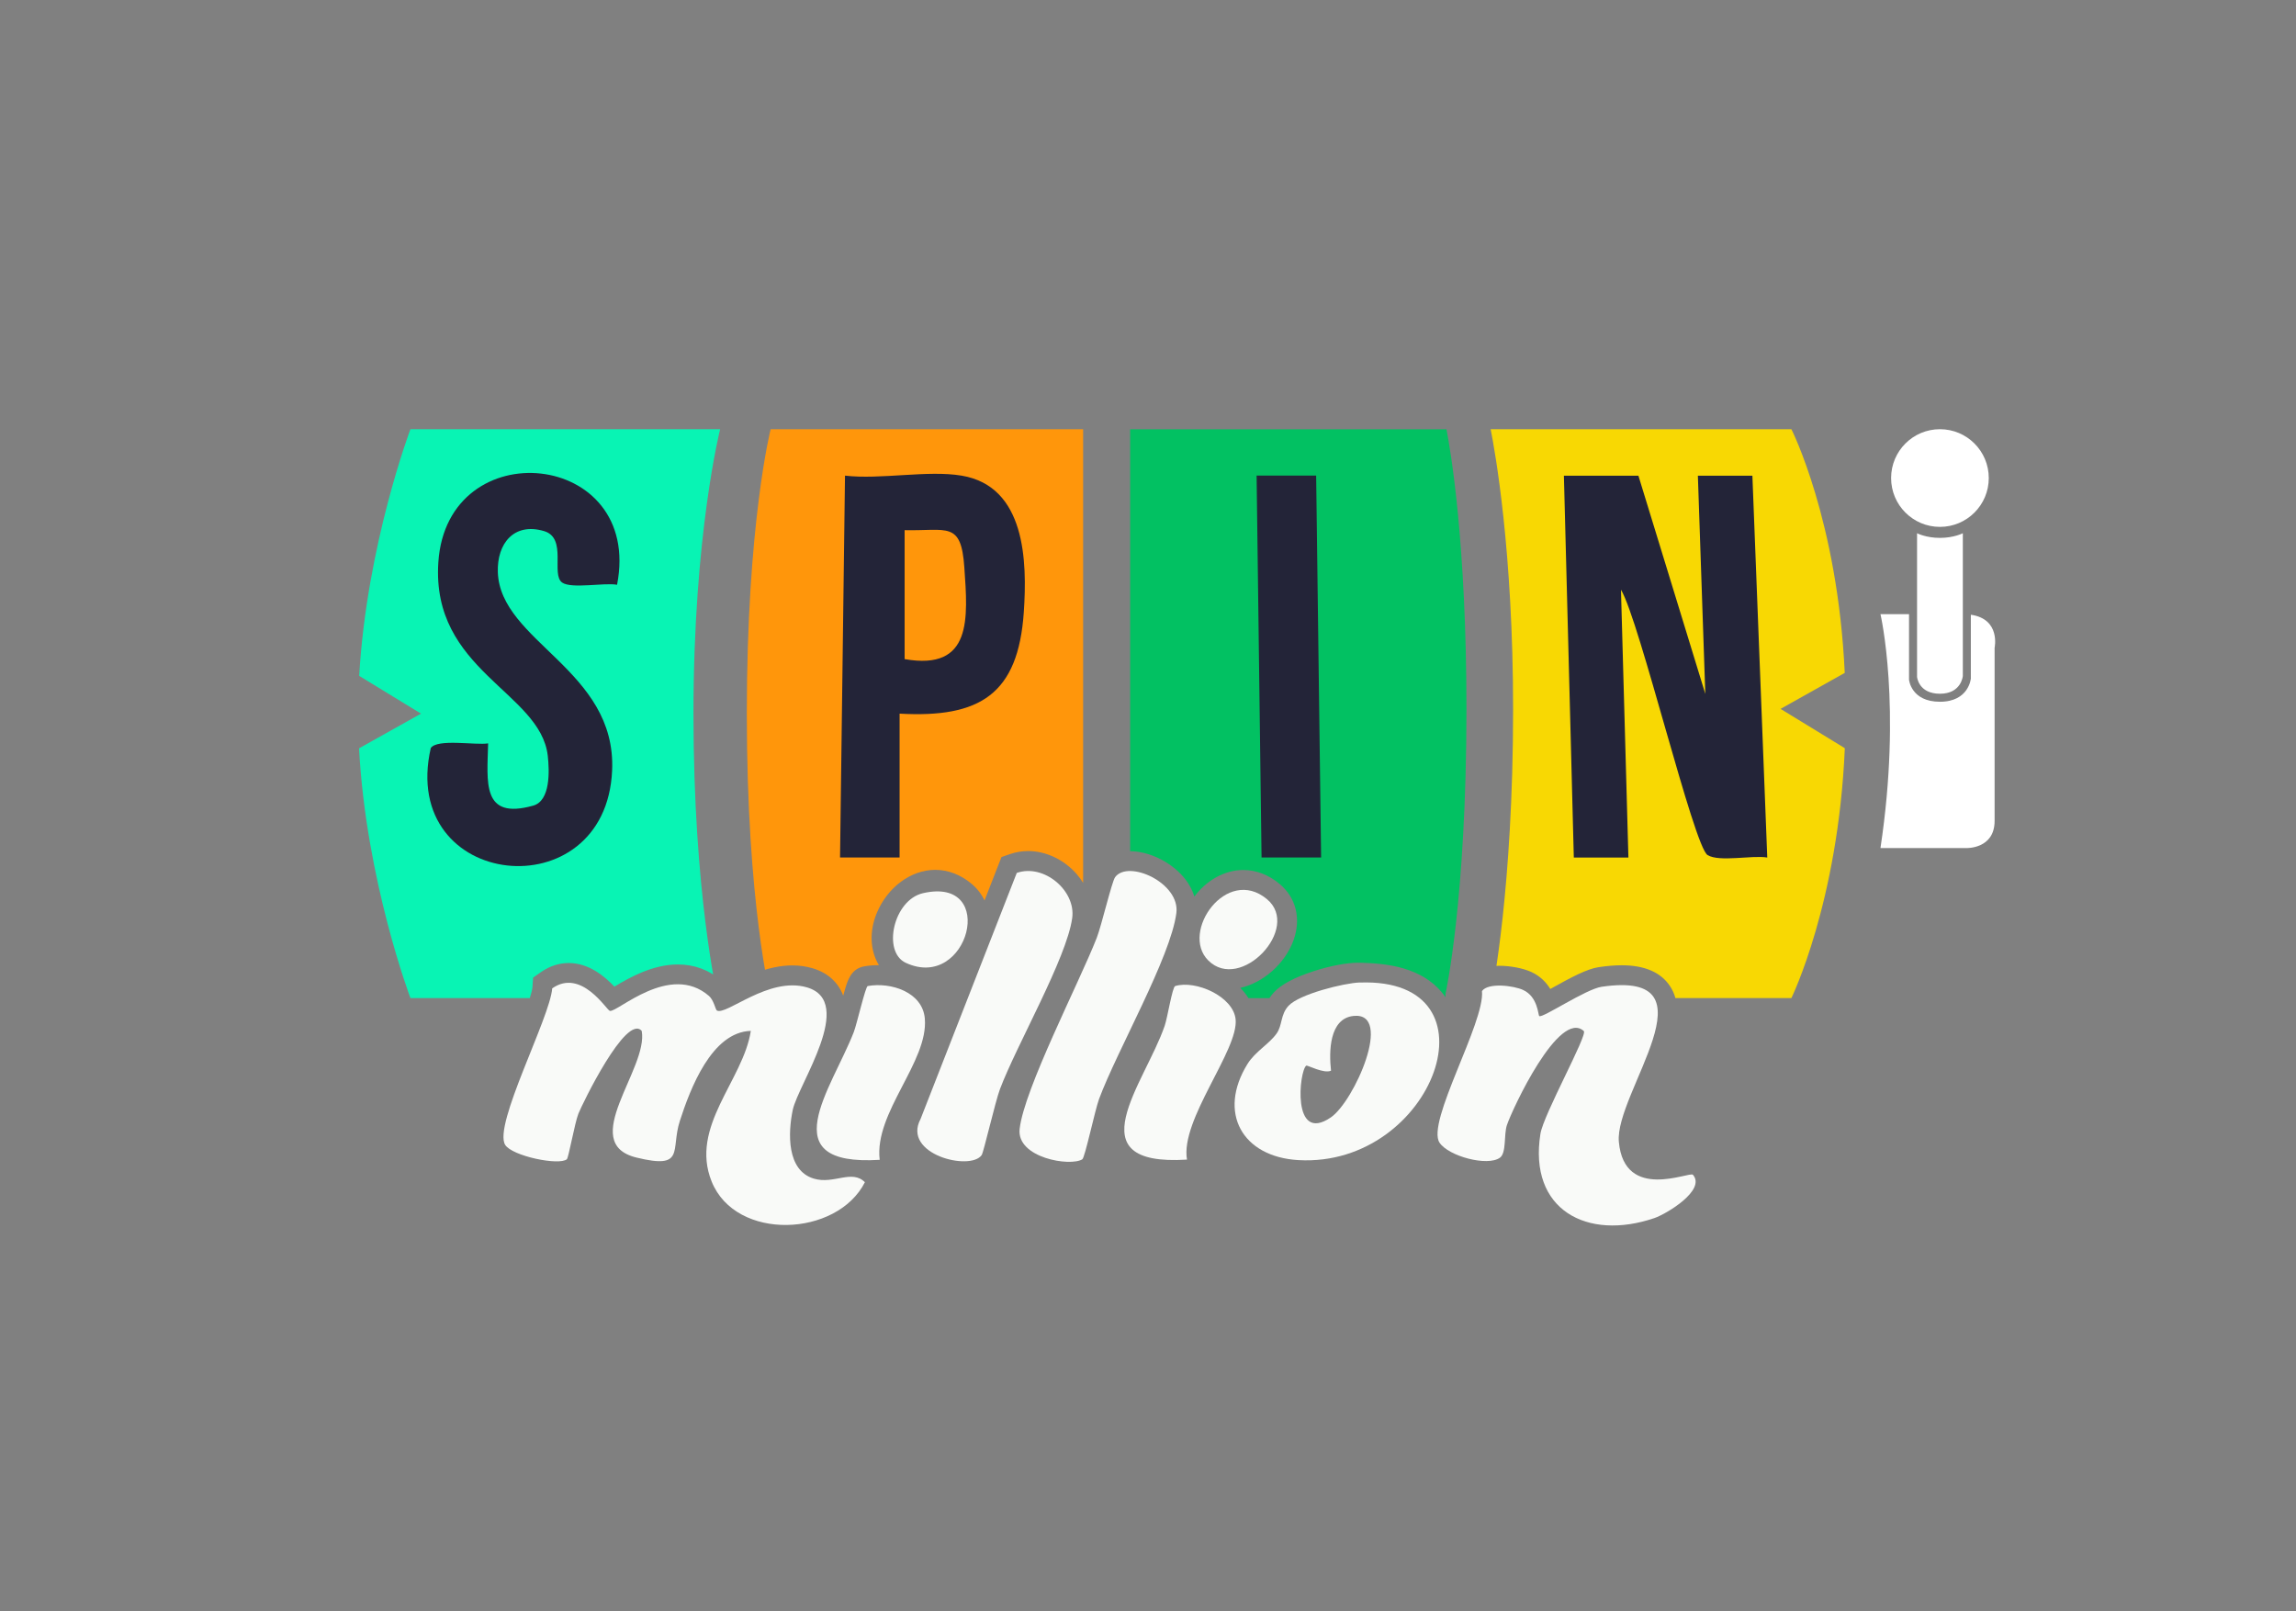 <svg id="eq5Bl8ZGXEK1" xmlns="http://www.w3.org/2000/svg" xmlns:xlink="http://www.w3.org/1999/xlink" viewBox="0 0 315 221" shape-rendering="geometricPrecision" text-rendering="geometricPrecision" project-id="a7bcfb3e35814d00a20f829a7116ce8d" export-id="74f5bbeb42d1428b8ec9a8ad504afd47" cached="false" width="315" height="221">
<rect x="0" y="0" width="315" height="221" fill="#808080" stroke="none"/>
<style><![CDATA[
#eq5Bl8ZGXEK9_to {animation: eq5Bl8ZGXEK9_to__to 2000ms linear infinite normal forwards}@keyframes eq5Bl8ZGXEK9_to__to { 0% {transform: translate(228.51px,91.502px)} 30% {transform: translate(228.51px,91.502px);animation-timing-function: cubic-bezier(0.455,0.03,0.515,0.955)} 65% {transform: translate(228.51px,166.006px)} 100% {transform: translate(228.51px,166.006px)}} #eq5Bl8ZGXEK10_to {animation: eq5Bl8ZGXEK10_to__to 2000ms linear infinite normal forwards}@keyframes eq5Bl8ZGXEK10_to__to { 0% {transform: translate(228.51px,26.619px)} 30% {transform: translate(228.51px,26.619px);animation-timing-function: cubic-bezier(0.455,0.03,0.515,0.955)} 65% {transform: translate(228.51px,91.502px)} 100% {transform: translate(228.51px,91.502px)}} #eq5Bl8ZGXEK16_to {animation: eq5Bl8ZGXEK16_to__to 2000ms linear infinite normal forwards}@keyframes eq5Bl8ZGXEK16_to__to { 0% {transform: translate(176.825px,91.435px)} 30% {transform: translate(176.825px,91.435px);animation-timing-function: cubic-bezier(0.455,0.03,0.515,0.955)} 65% {transform: translate(176.825px,165.939px)} 100% {transform: translate(176.825px,165.939px)}} #eq5Bl8ZGXEK17_to {animation: eq5Bl8ZGXEK17_to__to 2000ms linear infinite normal forwards}@keyframes eq5Bl8ZGXEK17_to__to { 0% {transform: translate(176.825px,26.552px)} 30% {transform: translate(176.825px,26.552px);animation-timing-function: cubic-bezier(0.455,0.03,0.515,0.955)} 65% {transform: translate(176.825px,91.435px)} 100% {transform: translate(176.825px,91.435px)}} #eq5Bl8ZGXEK23_to {animation: eq5Bl8ZGXEK23_to__to 2000ms linear infinite normal forwards}@keyframes eq5Bl8ZGXEK23_to__to { 0% {transform: translate(127.927px,91.315px)} 30% {transform: translate(127.927px,91.315px);animation-timing-function: cubic-bezier(0.455,0.03,0.515,0.955)} 65% {transform: translate(127.927px,165.819px)} 100% {transform: translate(127.927px,165.819px)}} #eq5Bl8ZGXEK24_to {animation: eq5Bl8ZGXEK24_to__to 2000ms linear infinite normal forwards}@keyframes eq5Bl8ZGXEK24_to__to { 0% {transform: translate(127.927px,26.432px)} 30% {transform: translate(127.927px,26.432px);animation-timing-function: cubic-bezier(0.455,0.03,0.515,0.955)} 65% {transform: translate(127.927px,91.315px)} 100% {transform: translate(127.927px,91.315px)}} #eq5Bl8ZGXEK30_to {animation: eq5Bl8ZGXEK30_to__to 2000ms linear infinite normal forwards}@keyframes eq5Bl8ZGXEK30_to__to { 0% {transform: translate(71.811px,91.848px)} 30% {transform: translate(71.811px,91.848px);animation-timing-function: cubic-bezier(0.455,0.03,0.515,0.955)} 65% {transform: translate(71.811px,166.352px)} 100% {transform: translate(71.811px,166.352px)}} #eq5Bl8ZGXEK31_to {animation: eq5Bl8ZGXEK31_to__to 2000ms linear infinite normal forwards}@keyframes eq5Bl8ZGXEK31_to__to { 0% {transform: translate(71.811px,26.966px)} 30% {transform: translate(71.811px,26.966px);animation-timing-function: cubic-bezier(0.455,0.03,0.515,0.955)} 65% {transform: translate(71.811px,91.848px)} 100% {transform: translate(71.811px,91.848px)}} #eq5Bl8ZGXEK48_ts {animation: eq5Bl8ZGXEK48_ts__ts 2000ms linear infinite normal forwards}@keyframes eq5Bl8ZGXEK48_ts__ts { 0% {transform: translate(266.15px,95.17px) scale(1,1);animation-timing-function: cubic-bezier(0.47,0,0.745,0.715)} 15% {transform: translate(266.15px,95.17px) scale(1,0.712);animation-timing-function: cubic-bezier(0.39,0.575,0.565,1)} 30% {transform: translate(266.15px,95.17px) scale(1,1)} 100% {transform: translate(266.15px,95.17px) scale(1,1)}} #eq5Bl8ZGXEK49_ts {animation: eq5Bl8ZGXEK49_ts__ts 2000ms linear infinite normal forwards}@keyframes eq5Bl8ZGXEK49_ts__ts { 0% {transform: translate(265.858px,95.17px) scale(1,1);animation-timing-function: cubic-bezier(0.47,0,0.745,0.715)} 15% {transform: translate(265.858px,95.17px) scale(1,0.712);animation-timing-function: cubic-bezier(0.39,0.575,0.565,1)} 30% {transform: translate(265.858px,95.17px) scale(1,1)} 100% {transform: translate(265.858px,95.17px) scale(1,1)}}
]]></style>
<g><g clip-path="url(#eq5Bl8ZGXEK34)"><g><g><g clip-path="url(#eq5Bl8ZGXEK11)"><g><path d="M244.28,97.25l8.81-4.94c-.97-20.93-7.32-33.43-7.32-33.43h-41.26c.59,2.96,3.08,16.7,3.08,38.41c0,24.65-2.88,38.75-2.88,38.75v.88h41.06c0,0,6.42-13.08,7.33-34.28l-8.83-5.4.01.01Z" fill="#f8d803"/><g id="eq5Bl8ZGXEK9_to" transform="translate(228.51,91.502)"><path d="M224.78,65.25l9.18,29.94-1.02-29.93h7.48c0,0,2.04,52.38,2.04,52.38-2.12-.35-6.53.65-8.18-.33-1.9-1.13-9.34-32.17-11.89-36.41l1.02,36.74h-7.49c0,0-1.36-52.38-1.36-52.38h10.2l.02-.01Z" transform="translate(-228.51,-91.502)" fill="#232438"/></g><g id="eq5Bl8ZGXEK10_to" transform="translate(228.51,26.619)"><path d="M224.78,65.25l9.18,29.94-1.02-29.93h7.48c0,0,2.04,52.38,2.04,52.38-2.12-.35-6.53.65-8.18-.33-1.9-1.13-9.34-32.17-11.89-36.41l1.02,36.74h-7.49c0,0-1.36-52.38-1.36-52.38h10.2l.02-.01Z" transform="translate(-228.51,-91.502)" fill="#232438"/></g></g><clipPath id="eq5Bl8ZGXEK11"><path d="M244.28,97.25l8.81-4.94c-.97-20.93-7.32-33.43-7.32-33.43h-41.26c.59,2.96,3.08,16.7,3.08,38.41c0,24.65-2.88,38.75-2.88,38.75v.88h41.06c0,0,6.42-13.08,7.33-34.28l-8.83-5.4.01.01Z" fill="none"/></clipPath></g><g clip-path="url(#eq5Bl8ZGXEK18)"><g><path d="M155.04,136.93h43.28v-.61c0,0,2.87-12.84,2.87-39.02c0-22.9-2.19-35.58-2.74-38.41h-43.4v78.04h-.01Z" fill="#02c162"/><g id="eq5Bl8ZGXEK16_to" transform="translate(176.825,91.435)"><polygon points="180.57,65.24 181.25,117.63 173.08,117.63 172.4,65.24 180.57,65.24" transform="translate(-176.825,-91.435)" fill="#232438"/></g><g id="eq5Bl8ZGXEK17_to" transform="translate(176.825,26.552)"><polygon points="180.57,65.24 181.25,117.63 173.08,117.63 172.4,65.24 180.57,65.24" transform="translate(-176.825,-91.435)" fill="#232438"/></g></g><clipPath id="eq5Bl8ZGXEK18"><path d="M155.04,136.93h43.28v-.61c0,0,2.87-12.84,2.87-39.02c0-22.9-2.19-35.58-2.74-38.41h-43.4v78.04h-.01Z" fill="none"/></clipPath></g><g clip-path="url(#eq5Bl8ZGXEK25)"><g><path d="M148.6,58.88h-42.87c0,0-3.27,12.84-3.27,39.02s3.27,39.02,3.27,39.02h42.87v-78.04Z" fill="#ff960b"/><g id="eq5Bl8ZGXEK23_to" transform="translate(127.927,91.315)"><path d="M131.93,65.25c8.78,1.48,9.01,11.74,8.53,18.74-.77,11.25-6.01,14.53-17.04,13.91v19.73h-8.17c0,0,.68-52.38.68-52.38c4.85.57,11.36-.78,15.99,0h.01Zm-7.82,7.48v17.69c9.31,1.63,8.68-5.59,8.19-12.61-.44-6.37-2.34-4.95-8.19-5.08Z" transform="translate(-127.927,-91.315)" fill="#232438"/></g><g id="eq5Bl8ZGXEK24_to" transform="translate(127.927,26.432)"><path d="M131.93,65.25c8.78,1.48,9.01,11.74,8.53,18.74-.77,11.25-6.01,14.53-17.04,13.91v19.73h-8.17c0,0,.68-52.38.68-52.38c4.85.57,11.36-.78,15.99,0h.01Zm-7.82,7.48v17.69c9.31,1.63,8.68-5.59,8.19-12.61-.44-6.37-2.34-4.95-8.19-5.08Z" transform="translate(-127.927,-91.315)" fill="#232438"/></g></g><clipPath id="eq5Bl8ZGXEK25"><path d="M148.6,58.88h-42.87c0,0-3.27,12.84-3.27,39.02s3.27,39.02,3.27,39.02h42.87v-78.04Z" fill="none"/></clipPath></g><g clip-path="url(#eq5Bl8ZGXEK32)"><g><path d="M98.8,58.88h-42.49c0,0-5.99,15.84-7.03,33.84l8.48,5.18-8.5,4.76c.97,18.17,7.05,34.26,7.05,34.26h42.11v-.27c0,0-3.28-14.11-3.28-38.75s3.66-39.02,3.66-39.02Z" fill="#08f4b4"/><g id="eq5Bl8ZGXEK30_to" transform="translate(71.811,91.848)"><path d="M84.66,80.22c-1.79-.32-6.25.59-7.53-.3-1.58-1.1.73-6.1-2.48-7.06-4.14-1.23-6.48,1.71-6.35,5.63.32,9.56,16.28,13.39,15.68,27.2-.84,19.37-29.31,16.42-24.88-3.07.91-1.32,6.13-.36,7.87-.64-.13,5.34-.92,10.53,6.18,8.54c2.38-.66,2.24-4.74,2-6.86C74.12,94.9,59.14,92,60.14,77.12c1.21-18.04,28.11-15.4,24.52,3.09v.01Z" transform="translate(-71.811,-91.848)" fill="#232438"/></g><g id="eq5Bl8ZGXEK31_to" transform="translate(71.811,26.966)"><path d="M84.66,80.22c-1.79-.32-6.25.59-7.53-.3-1.58-1.1.73-6.1-2.48-7.06-4.14-1.23-6.48,1.71-6.35,5.63.32,9.56,16.28,13.39,15.68,27.2-.84,19.37-29.31,16.42-24.88-3.07.91-1.32,6.13-.36,7.87-.64-.13,5.34-.92,10.53,6.18,8.54c2.38-.66,2.24-4.74,2-6.86C74.12,94.9,59.14,92,60.14,77.12c1.21-18.04,28.11-15.4,24.52,3.09v.01Z" transform="translate(-71.811,-91.848)" fill="#232438"/></g></g><clipPath id="eq5Bl8ZGXEK32"><path d="M98.8,58.88h-42.49c0,0-5.99,15.84-7.03,33.84l8.48,5.18-8.5,4.76c.97,18.17,7.05,34.26,7.05,34.26h42.11v-.27c0,0-3.28-14.11-3.28-38.75s3.66-39.02,3.66-39.02Z" fill="none"/></clipPath></g></g></g><clipPath id="eq5Bl8ZGXEK34"><path d="M49.26,58.88v78.04h23.43c.2-.65.33-1.17.36-1.51l.09-1.3l1.06-.74c1.19-.83,2.48-1.26,3.82-1.26c2.78,0,4.95,1.84,6.27,3.24c2.01-1.2,5.2-3.04,8.71-3.04c2.28,0,4.32.76,6.06,2.27.27.23.49.49.68.75.11-.06.21-.11.31-.16c2.23-1.15,5.28-2.73,8.66-2.73.95,0,1.87.13,2.74.38c2.43.71,3.56,2.23,4.08,3.38.06.13.1.27.15.4.09-.34.18-.66.27-.95.35-1.17.83-2.76,2.61-3.08.61-.11,1.25-.16,1.9-.16.04,0,.08,0,.12,0-1.21-2-1.34-4.62-.29-7.16c1.47-3.54,4.69-5.92,8.02-5.92v0c1.76,0,3.49.66,4.98,1.91.79.66,1.38,1.44,1.78,2.29l1.87-4.79.46-1.17l1.19-.41c.79-.27,1.62-.41,2.47-.41v0c2.45,0,4.95,1.19,6.68,3.19.72.83,1.26,1.76,1.62,2.73.72-2.59.99-3.37,1.44-3.97.93-1.25,2.43-1.93,4.22-1.93v0c2.53,0,5.45,1.38,7.26,3.44.75.86,1.28,1.8,1.58,2.78c1.68-2.24,4.16-3.64,6.71-3.64v0c1.76,0,3.49.66,4.98,1.91c2.27,1.89,2.98,4.78,1.91,7.74-1.17,3.22-4.19,5.84-7.3,6.52.44.44.82.92,1.13,1.42h2.86c.17-.26.37-.53.61-.79c1.01-1.1,2.86-2.08,5.5-2.93c2.23-.72,4.5-1.15,6.08-1.15v0v1.36v0-1.36c.1,0,.21,0,.3,0c3.03.11,8.7.32,11.77,4.86h2.13c.05-.28.07-.52.05-.69l-.1-1.01.58-.83c.89-1.27,2.44-1.91,4.61-1.91c1.56,0,3.3.34,4.43.86c1.24.58,2.05,1.45,2.58,2.32.04-.02.09-.05.13-.07c2.8-1.56,4.91-2.68,6.5-2.92c1.15-.17,2.22-.26,3.16-.26c3.15,0,5.38.96,6.64,2.87.34.51.58,1.06.74,1.64h23.23v-78.05h-203.83Z" fill="none"/></clipPath></g><g><path d="M98.34,138.62c1.27.76,7.09-4.7,12.36-3.17c6.77,1.97-1.2,13.29-1.94,16.82-.65,3.14-.86,8.3,2.9,9.42c2.74.82,5.2-1.31,7,.49-3.81,7.53-17.69,8.14-21.02-.08-3.06-7.56,4.33-13.88,5.37-20.68-5.39.16-8.32,7.97-9.74,12.36-1.29,4.01.81,6.67-5.95,5.02-8.13-1.98,1.68-12.23.72-17.38-2.14-2.41-8.19,10.1-8.69,11.37s-1.34,6.03-1.58,6.24c-1.06.9-7.5-.43-8.46-1.97-1.68-2.68,6.16-17.46,6.45-21.47c4-2.8,7.46,2.99,7.91,3.09c1.01.24,8.24-6.69,13.6-2.05.64.55.9,1.87,1.06,1.97l.01.02Z" fill="#f9faf8"/><path d="M211.19,139.39c.42.32,6.37-3.7,8.55-4.02c16.18-2.37,1.74,14.59,2.36,21.28.76,8.24,9.73,4.01,10.16,4.51c1.84,2.11-3.64,5.38-5.28,5.94-9.25,3.16-17.3-1.14-15.64-11.56.42-2.65,6.52-13.59,5.95-14.1-3.39-3.04-9.8,10.68-10.55,12.91-.44,1.32-.04,3.81-.96,4.47-1.71,1.23-7.04-.2-8.28-2.06-1.86-2.78,6.25-16.52,5.82-20.8.84-1.2,4.36-.75,5.65-.15c2.03.94,2.04,3.44,2.21,3.58h.01Z" fill="#f9faf8"/><path d="M186.56,134.79c19.68-.73,10.16,25.4-8.4,24.36-7.73-.43-11.14-6.51-7.01-13.19c1.06-1.71,2.97-2.73,3.99-4.17.82-1.15.51-2.59,1.64-3.81c1.48-1.6,7.58-3.12,9.78-3.2v.01Zm-7.35,11.4c-.96.7-2.03,10.77,3.36,7.11c3.22-2.18,8.66-14.5,3.13-13.93-3.36.35-3.38,4.95-3.09,7.51-.96.46-3.25-.79-3.39-.69h-.01Z" fill="#f9faf8"/><path d="M148.5,159.03c-1.64,1.05-9.06-.18-8.61-4.16.62-5.49,8.14-20,10.57-26.19.66-1.68,2.07-7.72,2.53-8.35c1.82-2.44,8.94.8,8.4,4.93-.79,6.09-8.14,18.86-10.61,25.52-.56,1.53-1.93,8.02-2.29,8.25h.01Z" fill="#f9faf8"/><path d="M139.5,119.75c3.72-1.3,8.13,2.44,7.6,6.2-.78,5.56-7.6,17.34-9.91,23.46-.64,1.69-2.24,8.67-2.51,9.05-1.57,2.24-10.97-.12-8.38-4.96l13.2-33.76v.01Z" fill="#f9faf8"/><path d="M120.7,159.11c-14.93.92-6.64-9.66-3.57-17.51.43-1.11,1.6-6.27,1.92-6.33c3.17-.57,7.52.83,7.83,4.45.52,5.93-6.98,12.92-6.19,19.39h.01Z" fill="#f9faf8"/><path d="M162.85,159.08c-15.58.98-5.77-10.46-3.06-18.36.39-1.13,1.05-5.33,1.44-5.45c2.8-.85,7.96,1.41,8.29,4.56.43,4.22-7.63,13.79-6.67,19.26v-.01Z" fill="#f9faf8"/><path d="M165.76,131.75c-3.88-3.88,2.52-13.02,8.06-8.4c4.76,3.97-3.63,12.84-8.06,8.4Z" fill="#f9faf8"/><path d="M126.63,122.53c10.37-2.38,6.23,13.56-2.37,9.55-3.24-1.51-1.69-8.62,2.37-9.55Z" fill="#f9faf8"/></g><g><path d="M270.39,84.34v8.74c0,0-.26,3.19-4.24,3.19s-4.24-3.03-4.24-3.03v-8.99h-3.92c0,0,2.95,12.58,0,32.09h11.81c0,0,3.85.13,3.85-3.72v-23.75c0,0,.87-3.95-3.27-4.54l.01.01Z" fill="#fff"/><g id="eq5Bl8ZGXEK48_ts" transform="translate(266.15,95.17) scale(1,1)"><path d="M263.01,73.16v19.7c0,0,.19,2.31,3.14,2.31s3.14-2.44,3.14-2.44v-19.58c0,0-1.22.64-3.14.64s-3.14-.64-3.14-.64v.01Z" transform="translate(-266.15,-95.17)" fill="#fff"/></g><g id="eq5Bl8ZGXEK49_ts" transform="translate(265.858,95.17) scale(1,1)"><circle r="6.7" transform="translate(0.292,-29.59)" fill="#fff"/></g></g></g></svg>
